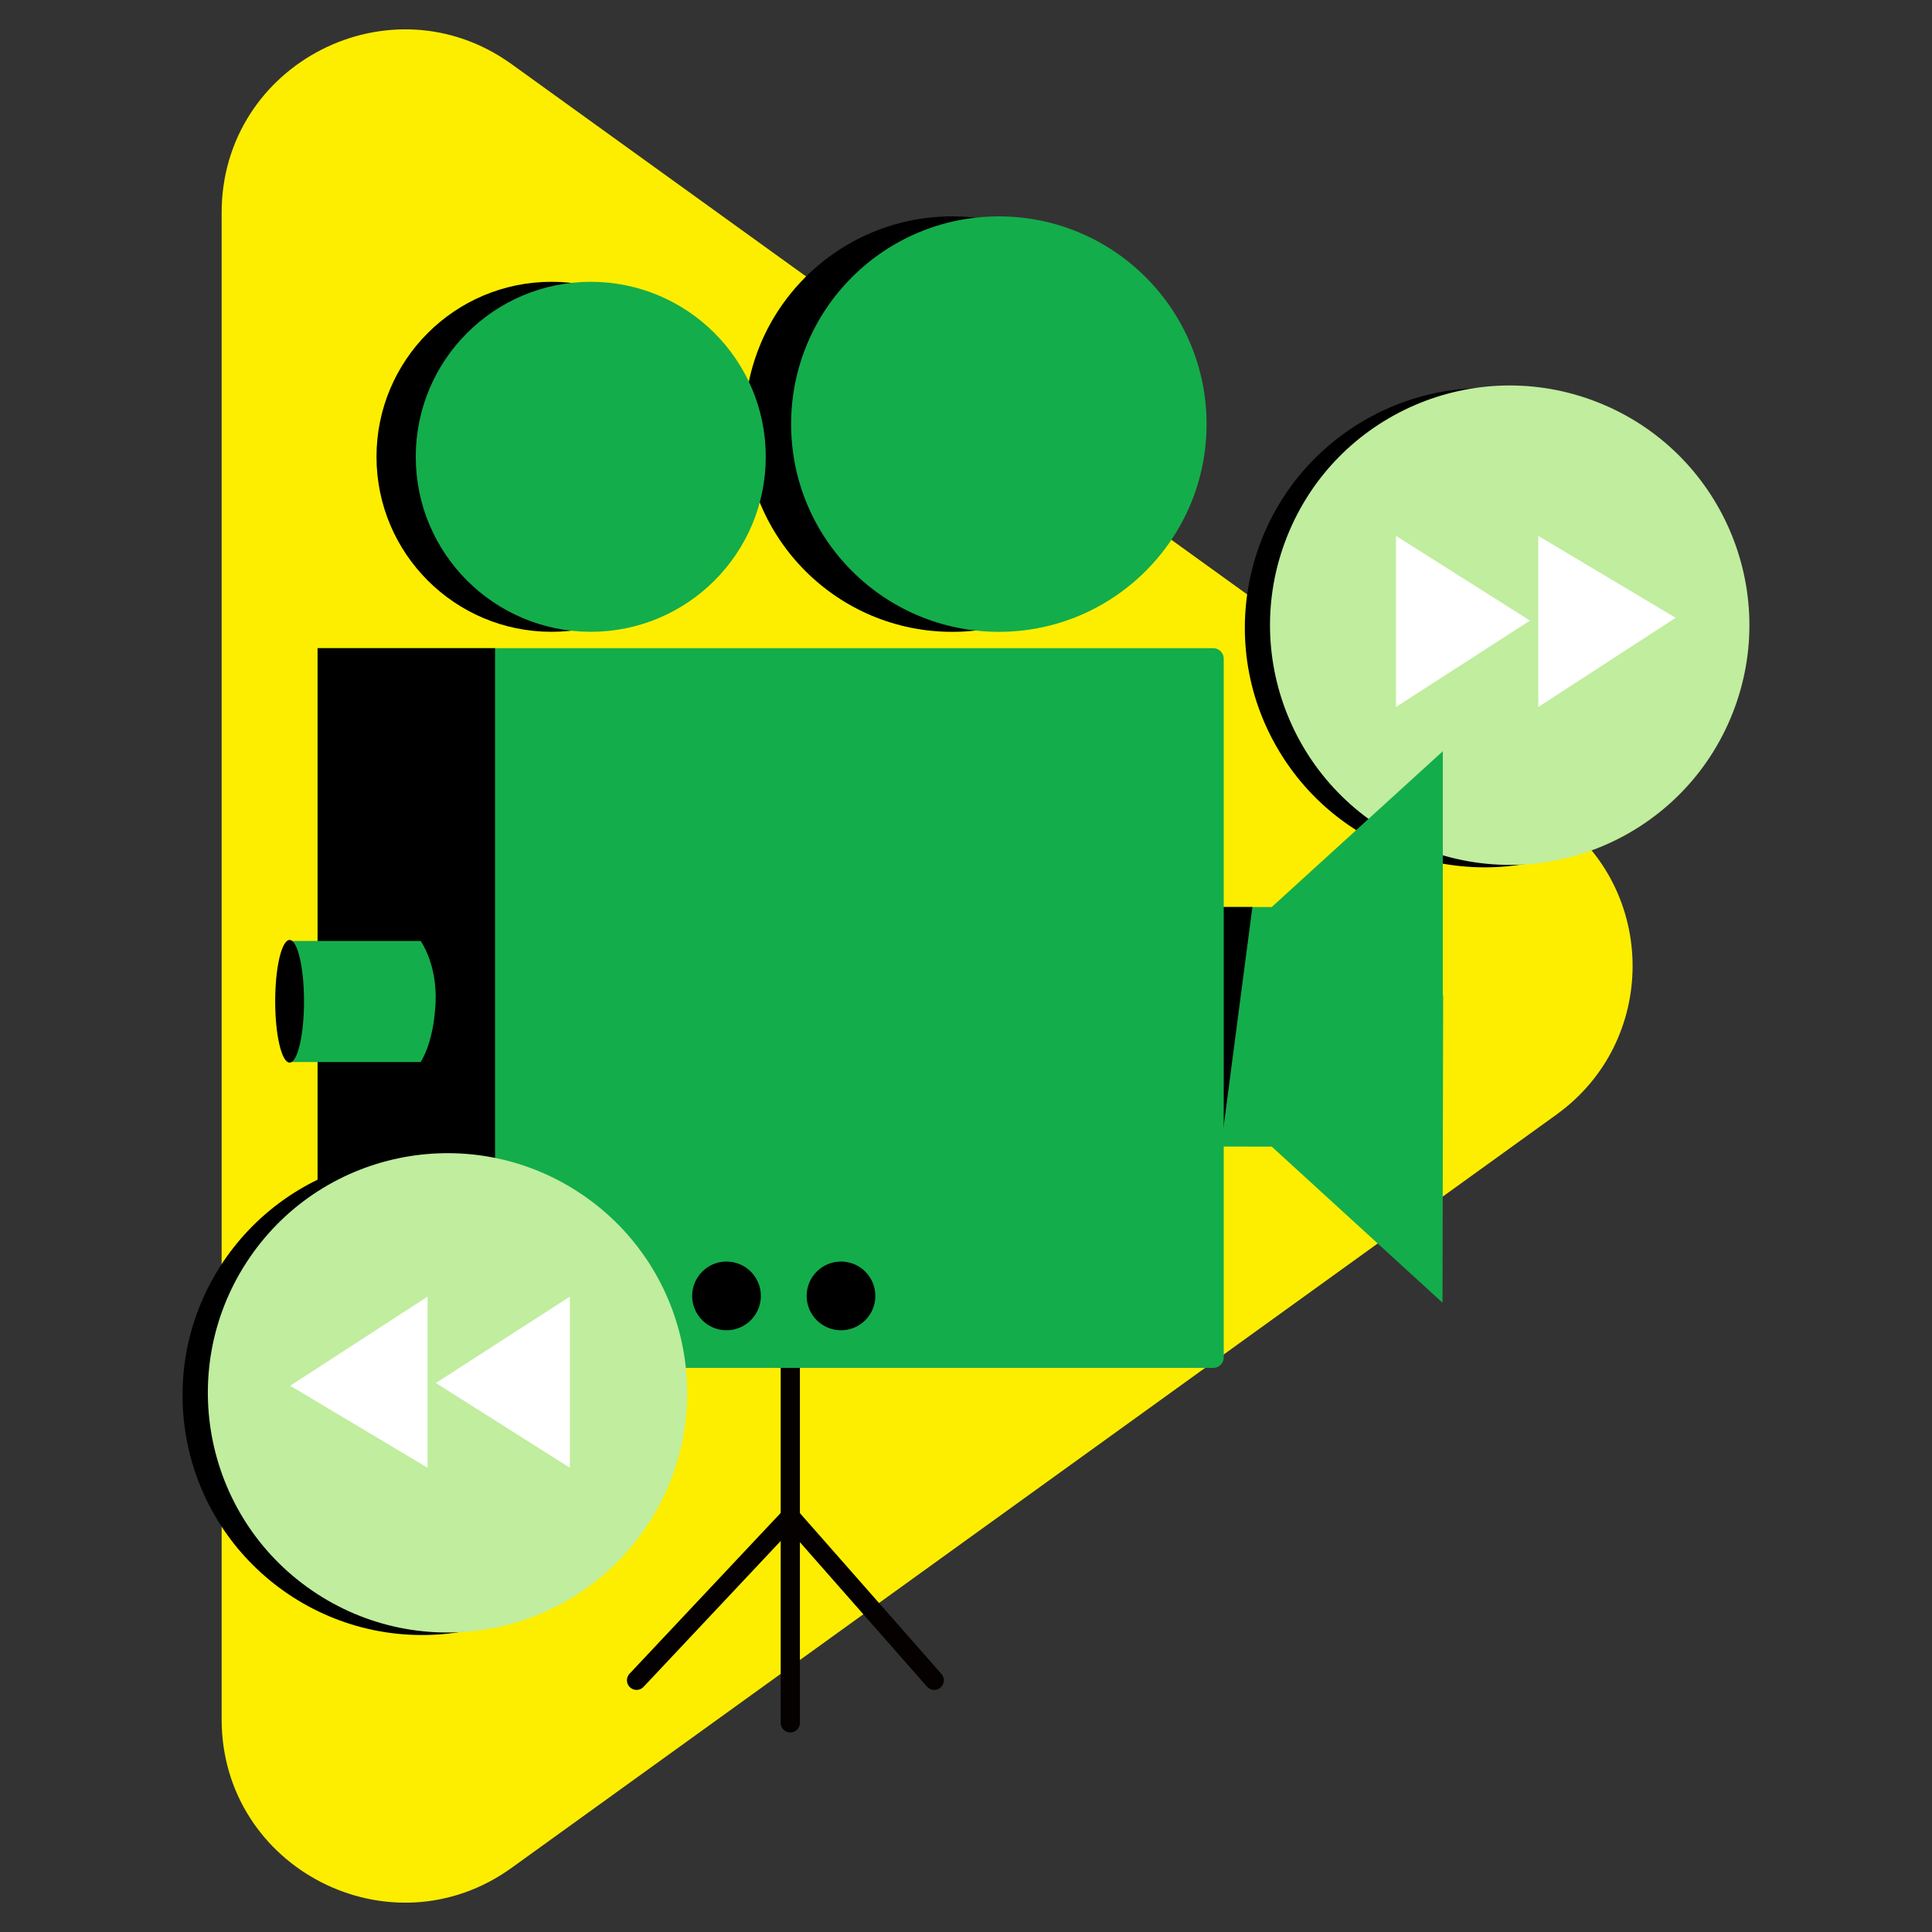 <?xml version="1.0" encoding="UTF-8"?>
<svg id="Layer_3" xmlns="http://www.w3.org/2000/svg" version="1.1" viewBox="0 0 500 500">
  <rect x="0" y="0" width="500" height="500" fill="#333333" stroke="none"/>
  <!-- Generator: Adobe Illustrator 29.5.1, SVG Export Plug-In . SVG Version: 2.1.0 Build 141)  -->
  <defs>
    <style>
      .st0 {
        fill: #fdee00;
      }

      .st1 {
        fill: none;
        stroke: #040100;
        stroke-linecap: round;
        stroke-linejoin: round;
        stroke-width: 4.97px;
      }

      .st2 {
        fill: #fff;
      }

      .st3 {
        fill: #14ad4b;
      }

      .st4 {
        fill: #c0ed9e;
      }
    </style>
  </defs>
  <path class="st0" d="M402.85,288.43l-270.42,194.95c-31.33,22.59-75.07.2-75.07-38.43V55.05c0-38.62,43.74-61.01,75.07-38.43l270.42,194.95c26.22,18.91,26.22,57.95,0,76.85Z"/>
  <g>
    <g>
      <g>
        <circle cx="384.19" cy="162.47" r="62.02" transform="translate(-28.8 221.05) rotate(-31)"/>
        <circle class="st4" cx="390.74" cy="161.82" r="62.02" transform="translate(96.52 465.63) rotate(-68.42)"/>
      </g>
      <g>
        <polygon class="st2" points="361.28 138.68 361.28 182.97 395.96 160.61 361.28 138.68"/>
        <polygon class="st2" points="398.11 138.68 398.11 182.97 433.66 159.89 398.11 138.68"/>
      </g>
    </g>
    <g>
      <g>
        <line class="st1" x1="204.53" y1="338.77" x2="204.53" y2="445.87"/>
        <polyline class="st1" points="164.74 434.86 204.53 392.53 241.78 434.86"/>
      </g>
      <g>
        <g>
          <path class="st3" d="M373.49,257.61l-.17,79.53-44.19-40.39-13.13-.02h-2.49l-17.06-.05c-.57-.72-1.27-12.34-1.77-22.73h-.82s.15-3.83.4-9.1c-.17-4.38-.3-7.41-.3-7.41h.65c.55-10.4,1.24-21.98,1.84-22.71h32.68l44.27-40.31v63.19h.1Z"/>
          <polygon points="324.12 234.73 315.99 296.73 313.51 296.73 307.14 234.73 324.12 234.73"/>
        </g>
        <g>
          <path class="st3" d="M82.19,167.75h231.81c1.49,0,2.7,1.21,2.7,2.7v180.86c0,1.49-1.21,2.7-2.7,2.7H82.19v-186.26h0Z"/>
          <rect x="82.19" y="167.75" width="45.93" height="186.26"/>
        </g>
        <g>
          <path d="M167.28,335.38c0,4.91-3.98,8.89-8.89,8.89s-8.89-3.98-8.89-8.89,3.98-8.89,8.89-8.89,8.89,3.98,8.89,8.89Z"/>
          <path d="M196.91,335.38c0,4.91-3.98,8.89-8.89,8.89s-8.89-3.98-8.89-8.89,3.98-8.89,8.89-8.89,8.89,3.98,8.89,8.89Z"/>
          <path d="M226.54,335.38c0,4.91-3.98,8.89-8.89,8.89s-8.89-3.98-8.89-8.89,3.98-8.89,8.89-8.89,8.89,3.98,8.89,8.89Z"/>
        </g>
        <g>
          <path class="st3" d="M108.86,274.85h-33.87v-31.33h33.87s4.34,5.93,3.86,16.09c-.49,10.48-3.86,15.24-3.86,15.24Z"/>
          <path d="M78.68,259.13c0,8.77-1.67,15.87-3.73,15.87s-3.73-7.11-3.73-15.87,1.67-15.87,3.73-15.87,3.73,7.11,3.73,15.87Z"/>
        </g>
      </g>
      <g>
        <g>
          <circle cx="246.44" cy="109.76" r="53.76"/>
          <circle class="st3" cx="258.5" cy="109.76" r="53.76"/>
        </g>
        <g>
          <circle cx="142.73" cy="118.22" r="45.29"/>
          <circle class="st3" cx="152.89" cy="118.22" r="45.29"/>
        </g>
      </g>
    </g>
    <g>
      <g>
        <path d="M170.98,355.06c3.35,34.09-21.57,64.43-55.66,67.78-34.09,3.35-64.43-21.57-67.78-55.66-3.35-34.09,21.57-64.43,55.66-67.78,34.09-3.35,64.43,21.57,67.78,55.66Z"/>
        <circle class="st4" cx="115.81" cy="360.48" r="62.02" transform="translate(-247.03 252.3) rotate(-55.59)"/>
      </g>
      <g>
        <polygon class="st2" points="147.48 379.85 147.48 335.56 112.8 357.92 147.48 379.85"/>
        <polygon class="st2" points="110.65 379.85 110.65 335.56 75.1 358.63 110.65 379.85"/>
      </g>
    </g>
  </g>
</svg>